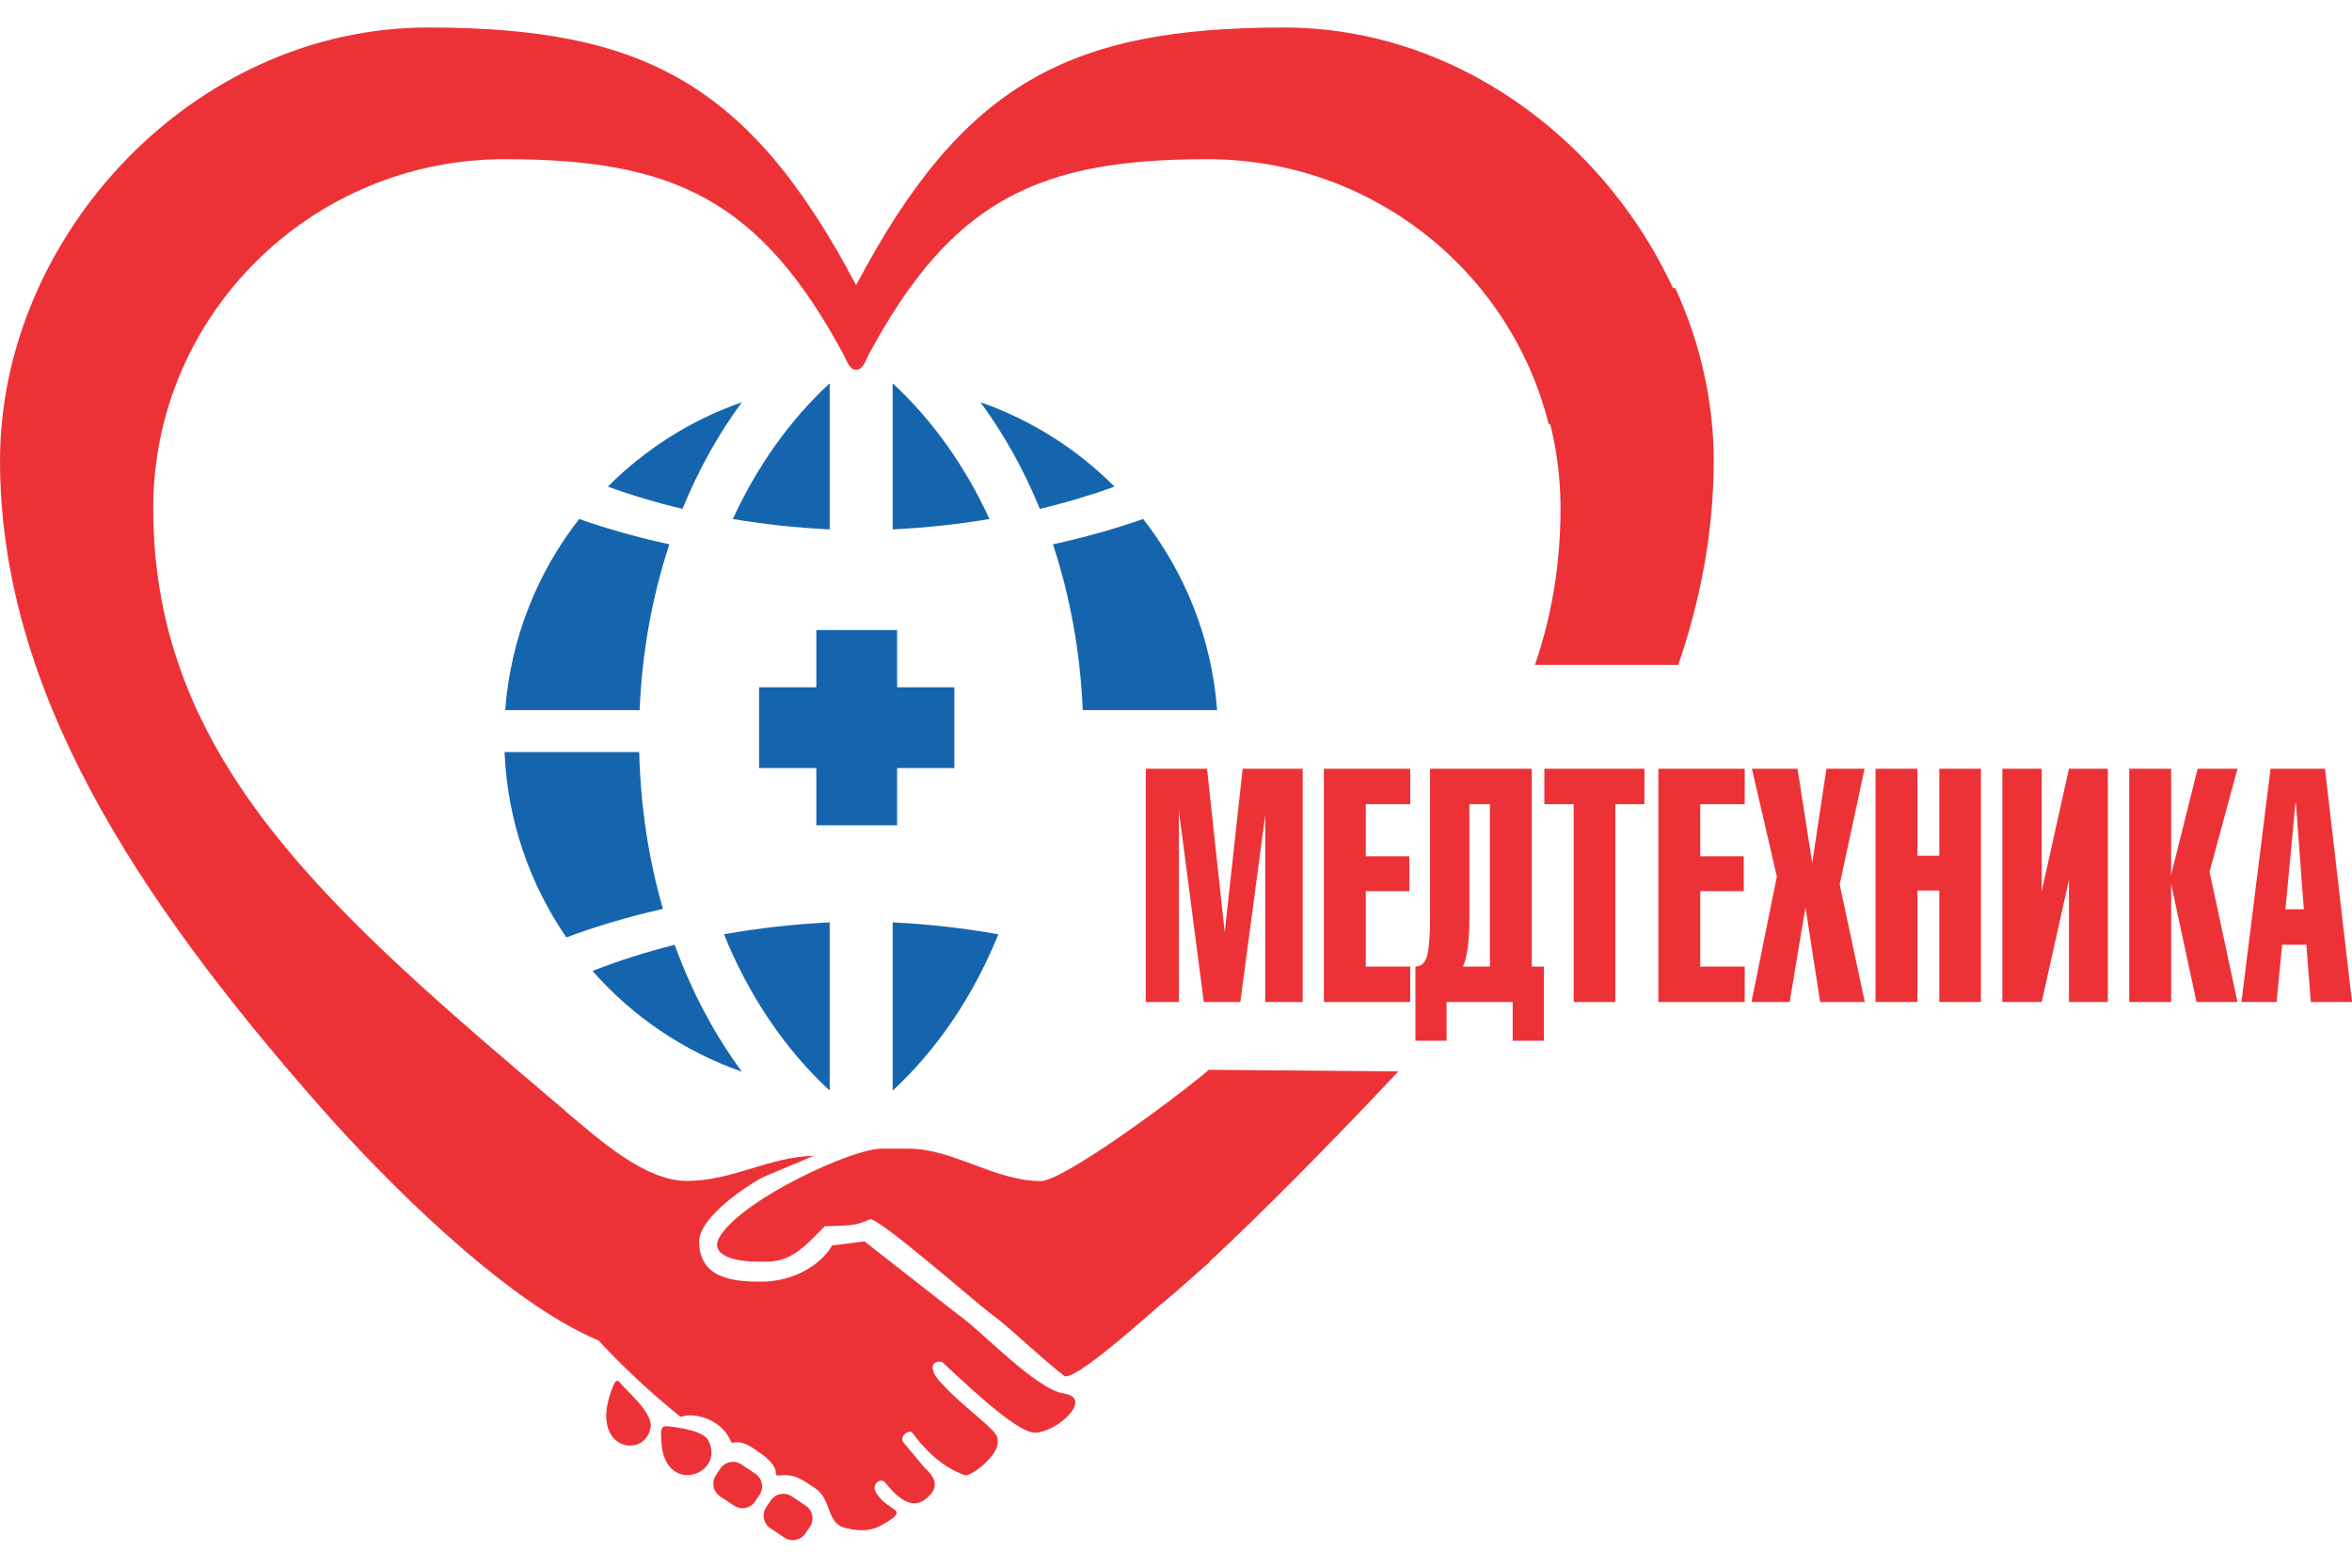 <?xml version="1.0" encoding="UTF-8"?>
<!DOCTYPE svg PUBLIC "-//W3C//DTD SVG 1.1//EN" "http://www.w3.org/Graphics/SVG/1.1/DTD/svg11.dtd">
<!-- Creator: CorelDRAW 2019 (64-Bit) -->
<svg xmlns="http://www.w3.org/2000/svg" xml:space="preserve" width="50.8mm" height="33.867mm" version="1.1" style="shape-rendering:geometricPrecision; text-rendering:geometricPrecision; image-rendering:optimizeQuality; fill-rule:evenodd; clip-rule:evenodd"
viewBox="0 0 5080 3386.66"
 xmlns:xlink="http://www.w3.org/1999/xlink"
 xmlns:xodm="http://www.corel.com/coreldraw/odm/2003">
 <defs>
  <style type="text/css">
   <![CDATA[
    .fil1 {fill:#ED3237}
    .fil2 {fill:#1565AE}
    .fil0 {fill:#ED3237;fill-rule:nonzero}
   ]]>
  </style>
 </defs>
 <g id="Слой_x0020_1">
  <g id="_1034628816">
   <g>
    <polygon class="fil0" points="2683.95,1660.7 2813.64,1660.7 2813.64,2164.61 2732.71,2164.61 2732.71,1760.82 2678.92,2164.61 2599.99,2164.61 2546.2,1751.01 2546.2,2164.61 2474.82,2164.61 2474.82,1660.7 2607.03,1660.7 2645.24,2014.09 "/>
    <polygon class="fil0" points="3045.92,2164.61 2859.41,2164.61 2859.41,1660.7 3045.92,1660.7 3045.92,1737.26 2949.9,1737.26 2949.9,1849.83 3043.91,1849.83 3043.91,1925.09 2949.9,1925.09 2949.9,2088.04 3045.92,2088.04 "/>
    <path class="fil0" d="M3267.21 2164.61l-142.77 0 0 83.76 -67.37 0 0 -160.33c13.41,0 22.12,-8.95 26.14,-26.83 3.69,-16.15 5.54,-44.07 5.54,-83.77l0 -316.74 219.68 0 0 427.34 26.14 0 0 160.33 -67.36 0 0 -83.76zm-107.58 -76.57l58.31 0 0 -350.78 -44.24 0 0 246.07c0,50.61 -4.69,85.51 -14.07,104.71z"/>
    <polygon class="fil0" points="3488.92,2164.61 3398.93,2164.61 3398.93,1737.26 3335.59,1737.26 3335.59,1660.7 3551.75,1660.7 3551.75,1737.26 3488.92,1737.26 "/>
    <polygon class="fil0" points="3768.35,2164.61 3581.85,2164.61 3581.85,1660.7 3768.35,1660.7 3768.35,1737.26 3672.33,1737.26 3672.33,1849.83 3766.34,1849.83 3766.34,1925.09 3672.33,1925.09 3672.33,2088.04 3768.35,2088.04 "/>
    <polygon class="fil0" points="3944.81,1660.7 4027.26,1660.7 3973.46,1910.69 4027.76,2164.61 3931.24,2164.61 3899.57,1959.77 3865.38,2164.61 3782.94,2164.61 3837.73,1893.67 3783.94,1660.7 3882.47,1660.7 3914.15,1864.22 "/>
    <polygon class="fil0" points="4050.9,1660.7 4141.38,1660.7 4141.38,1848.52 4188.64,1848.52 4188.64,1660.7 4278.62,1660.7 4278.62,2164.61 4188.64,2164.61 4188.64,1923.78 4141.38,1923.78 4141.38,2164.61 4050.9,2164.61 "/>
    <polygon class="fil0" points="4324.89,1660.7 4409.85,1660.7 4409.85,1925.09 4468.66,1660.7 4552.62,1660.7 4552.62,2164.61 4468.66,2164.61 4468.66,1900.87 4409.85,2164.61 4324.89,2164.61 "/>
    <polygon class="fil0" points="4832.64,2164.61 4744.08,2164.61 4689.37,1909.38 4689.37,1909.38 4689.37,2164.61 4598.88,2164.61 4598.88,1660.7 4689.37,1660.7 4689.37,1889.75 4689.37,1889.75 4746.59,1660.7 4832.64,1660.7 4772.32,1883.2 "/>
    <path class="fil0" d="M4957.83 1734.65l-21.62 229.7 39.72 0 -17.1 -229.7 -1 0zm33.18 429.96l-9.55 -123.69 -52.29 0 -12.06 123.69 -75.91 0 62.84 -503.91 117.63 0 58.32 503.91 -88.98 0z"/>
   </g>
   <path class="fil1" d="M3020.4 2314.53c0,0 -337.28,360.74 -511.38,501.69l102.14 -505.15 409.24 3.46z"/>
   <path class="fil1" d="M2299.36 2973.06c34.25,8.2 245.17,-192.21 312.3,-245.57l-0.51 -416.41c-85.05,71.36 -315.85,240.32 -363.38,240.32 -98.62,0 -189.8,-69.98 -284.68,-69.98l-60.98 0c-60.78,0.67 -290.87,105.14 -345.52,186.79 -31.15,46.55 39.63,57.15 75.44,57.15l26.14 0c54.49,0 87.97,-41.04 123.37,-76.43 73.62,-1.13 71.63,-4.82 98.08,-15.18 23.07,0 233.34,184.68 260.72,204.55 43.28,31.4 86.02,76.43 159.02,134.76zm-450.28 -2356.98c231.13,-438.19 462.26,-556.64 924.53,-556.64 481.38,0 877.15,410.77 920.51,856.42l-349.3 0c-82.06,-328.36 -380.85,-571.99 -736.66,-571.99 -361.78,0 -551.13,85.18 -732.43,423.17 -5.9,11 -11.76,31.92 -26.64,31.92 -14.38,0 -19.88,-19.27 -25.53,-29.85 -181.64,-339.71 -371.05,-425.24 -733.56,-425.24 -419.02,0 -759.09,337.81 -759.09,754.06 0,547.29 386.68,874.43 888.93,1300.97l-0.24 0.2c77.96,65.6 173.83,152.02 264.33,152.02 97.69,0 176.73,-51.92 273.67,-54.22l-108.14 45.51c-34.85,17.43 -139.4,87.12 -139.4,139.39 0,81.55 76.59,86.97 133.48,86.97 69.69,0 127.89,-34.7 154.02,-78.26l69.7 -8.71 200.38 156.82c48.19,32.12 168.29,162.23 230.17,171.8 65.87,10.2 -15.51,84.49 -62.68,84.49 -43.56,0 -169.75,-125.88 -200.71,-152.85 -28.12,-3.69 -21.2,20.86 -11.89,33.29 10.19,13.6 30.1,33.04 48.89,50.22 38.63,35.34 83.33,67.4 83.33,83.12l0 8.72c0,26.13 -52.26,69.69 -69.69,69.69 -52.77,-17.66 -91.07,-60.33 -113.95,-91.21 -7.42,-10.01 -29.93,7.85 -19.83,20.12l46.71 55.89c27.72,24.26 24.14,42.71 11.57,56.96 -33.54,38.01 -66.41,12.81 -98.31,-26.75 -8.04,-9.96 -31.97,2.57 -17.86,24.54 26.97,41.97 77.2,31.05 9.49,68.76 -30.84,17.19 -61.42,8.74 -76.56,5.43 -41.86,-9.15 -29.65,-61.66 -64.73,-85.04 -28.37,-18.9 -44.63,-32.92 -79.89,-28.25 -5.24,0.7 -5.88,-1.67 -5.99,-6.31 -0.28,-12.62 -12.93,-28.33 -35.86,-43.71 -14.22,-9.55 -31.69,-24.83 -54.72,-21.39 -6.91,1.03 -5.22,0.09 -8.17,-6.19 -22.44,-47.91 -82.76,-58.48 -104.64,-49.44l-3.02 -0.23c-65.63,-52.89 -119.35,-103.22 -176.74,-164.6 -205.58,-85.98 -468.73,-354.49 -599.94,-503.5 -404.19,-459.2 -691.32,-903.93 -692.6,-1394.95 -1.26,-483.75 414.19,-937.79 924.53,-937.79 462.27,0 693.4,118.45 924.53,556.64zm-443.85 2468.02c4.73,-27.78 -36,-65.23 -59.02,-89.13 -7.68,-7.88 -13.34,-20.77 -20.69,-3.68 -60.4,140.81 67.49,163.32 79.71,92.81zm125.97 30.28c-8.35,-21.85 -56.1,-29.36 -87.18,-33.13 -18.45,-2.28 -16.44,8.89 -15.82,28.83 3.75,123.55 137.21,76.84 103,4.3zm123.64 141.81l9.77 -14.64c9.95,-15 30.38,-19.1 45.37,-9.13l30.34 20.22c14.97,10.02 19.08,30.41 9.06,45.42l-9.78 14.58c-9.93,15 -30.33,19.09 -45.36,9.11l-30.32 -20.25c-14.95,-10.01 -19.03,-30.36 -9.08,-45.31zm-108.71 -69.07l9.66 -14.63c10.02,-14.94 30.43,-19.03 45.43,-9.08l30.27 20.25c15.02,10 19.12,30.37 9.18,45.31l-9.78 14.63c-9.99,15.02 -30.37,19.1 -45.36,9.08l-30.34 -20.15c-15.02,-10.02 -19.09,-30.41 -9.06,-45.41z"/>
   <path class="fil1" d="M3618.48 622.28l-418.2 0c106.39,129.79 170.23,295.36 170.23,475.65 0,122.66 -19.46,234.21 -55.23,338.35l309.6 0c48.98,-143.18 76.1,-288.96 76.51,-439.04 0.33,-129.87 -29.43,-257.56 -82.91,-374.96z"/>
   <path class="fil2" d="M1792 1143.65c-72.1,-3.54 -142.08,-11.16 -209.18,-22.42 52.57,-114.38 123.59,-213.91 208.12,-292.29l1.06 -0.1 0 314.81zm269.28 341.03l0 174.49 -123.67 0 0 123.65 -174.47 0 0 -123.65 -123.62 0 0 -174.49 123.62 0 0 -123.67 174.47 0 0 123.67 123.67 0zm-133.29 -341.03c72.09,-3.54 142.07,-11.16 209.16,-22.42 -52.52,-114.38 -123.56,-213.91 -208.12,-292.29l-1.04 -0.1 0 314.81zm0 1211.49l1.04 -0.07c95.33,-88.35 173.49,-203.65 227.28,-336.75 -72.87,-13.08 -149.33,-21.84 -228.32,-25.76l0 362.58zm700.83 -821.08c-11.61,-155.06 -69.45,-297.3 -159.77,-412.93 -60.85,21.38 -126.08,39.77 -194.84,54.78 36.56,110.49 59.05,231.25 64.34,358.15l290.27 0zm-221.66 -482.88c-80.76,-80.86 -179.43,-143.86 -289.61,-182.32 50.42,68.13 93.68,145.66 128.37,230.41 56.52,-13.43 110.49,-29.57 161.24,-48.09zm-615.16 1303.96l-1.03 -0.07c-95.31,-88.35 -173.49,-203.65 -227.3,-336.75 72.89,-13.08 149.35,-21.84 228.33,-25.76l0 362.58zm-189.6 -40c-125.69,-43.87 -236.46,-119.64 -322.63,-217.53 55.31,-21.89 114.69,-40.89 177.46,-56.57 37.04,101.91 86.27,194.43 145.17,274.1zm-379.13 -290.04c-78.88,-114.82 -127.31,-252.17 -133.56,-400.46l290.93 0c2.81,119.14 20.7,233.19 51.26,338.77 -74.16,16.75 -144.04,37.47 -208.63,61.69zm-132.09 -491.04c11.64,-155.06 69.45,-297.3 159.75,-412.93 60.87,21.38 126.09,39.77 194.86,54.78 -36.58,110.49 -59.05,231.25 -64.31,358.15l-290.3 0zm221.63 -482.88c80.76,-80.86 179.43,-143.86 289.59,-182.32 -50.35,68.13 -93.66,145.66 -128.3,230.41 -56.57,-13.43 -110.49,-29.57 -161.29,-48.09z"/>
  </g>
 </g>
</svg>

